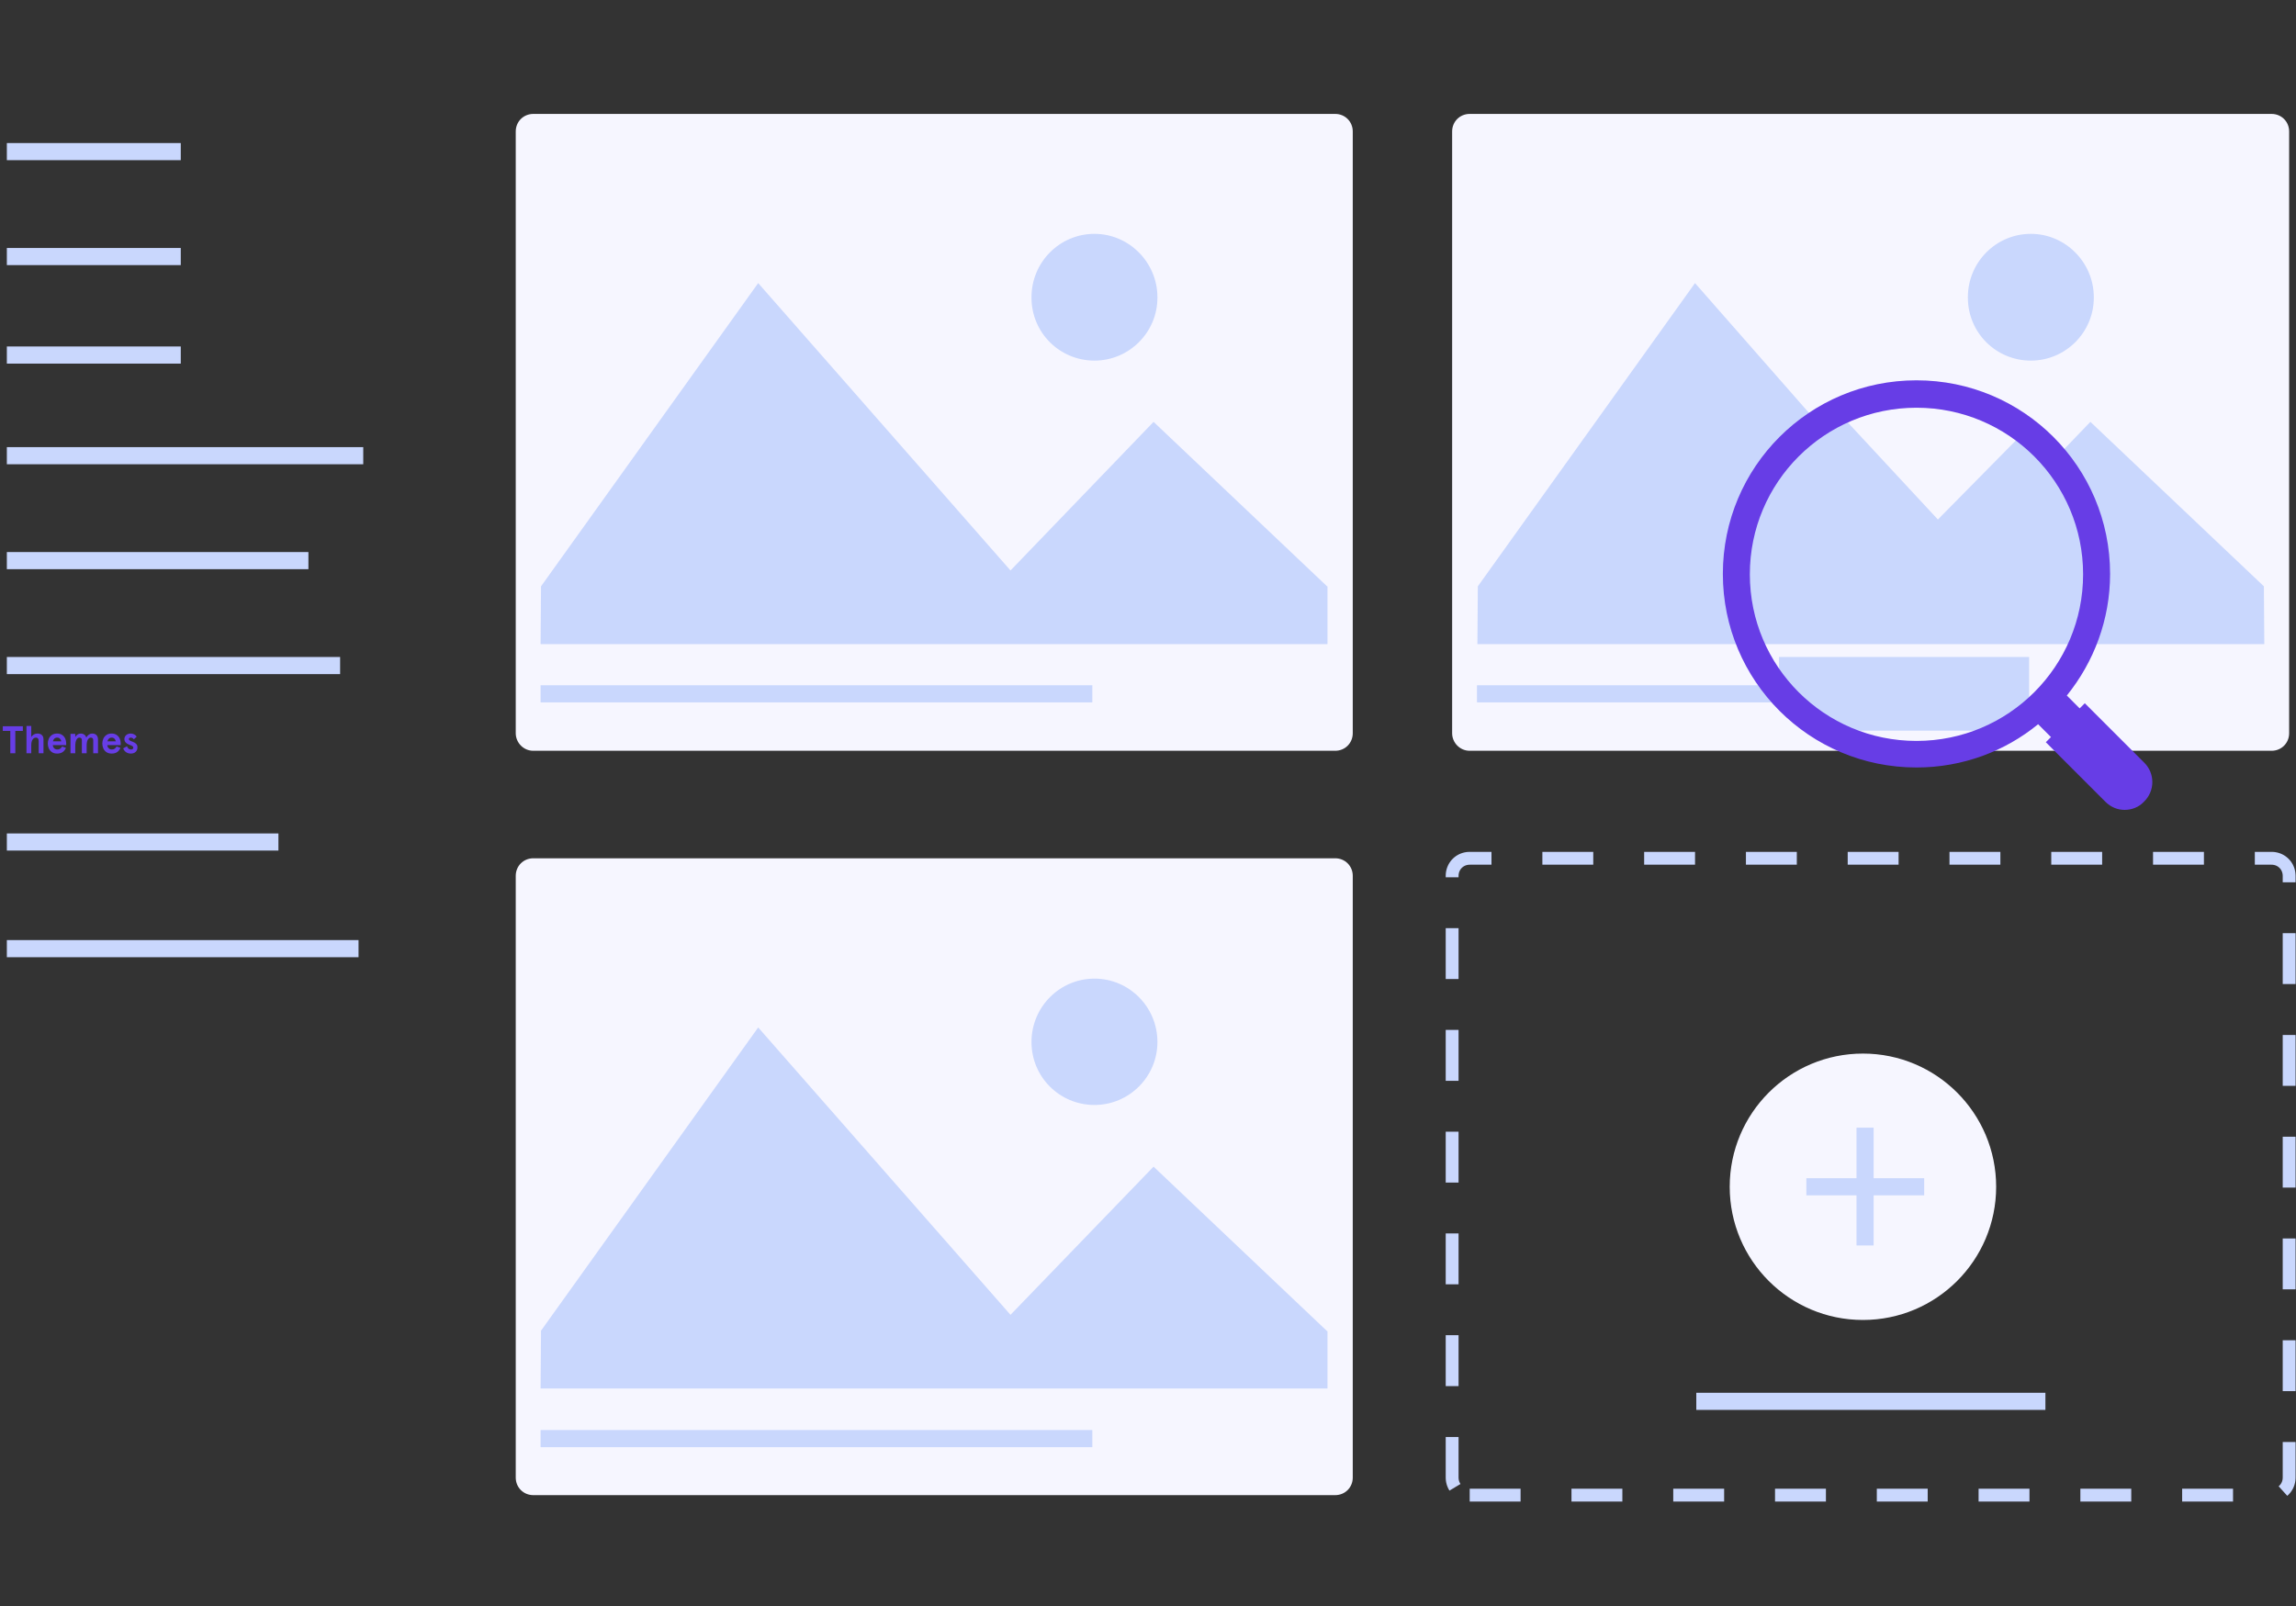 <svg width="536" height="375" viewBox="0 0 536 375" fill="none" xmlns="http://www.w3.org/2000/svg">
<rect x="0" y="0" width="536" height="375" fill="#333333" stroke="none"/>
<path d="M124.5 175.3H311.7C314 175.3 315.8 173.5 315.8 171.2V30.7C315.8 28.4 314 26.6 311.7 26.6H124.5C122.2 26.6 120.4 28.4 120.4 30.7V171.2C120.4 173.4 122.2 175.3 124.5 175.3Z" fill="#F6F6FF"/>
<path d="M126.201 164H255.001V160H126.201V164Z" fill="#C9D7FD"/>
<path d="M255.501 54.7C247.401 54.7 240.801 61.3 240.801 69.5C240.801 77.7 247.401 84.2 255.501 84.2C263.601 84.2 270.201 77.6 270.201 69.5C270.201 61.3 263.601 54.7 255.501 54.7ZM255.501 54.7C247.401 54.7 240.801 61.3 240.801 69.5C240.801 77.7 247.401 84.2 255.501 84.2C263.601 84.2 270.201 77.6 270.201 69.5C270.201 61.3 263.601 54.7 255.501 54.7ZM309.801 136.9L269.301 98.5L235.901 133.2L177.001 66.1L126.301 136.9L126.201 150.4H309.901V136.9H309.801ZM270.201 69.4C270.201 61.3 263.601 54.6 255.501 54.6C247.401 54.6 240.801 61.2 240.801 69.4C240.801 77.6 247.401 84.1 255.501 84.1C263.601 84.2 270.201 77.6 270.201 69.4Z" fill="#C9D7FD"/>
<path d="M2.407 170.659H0.652V169.579H5.332V170.659H3.577V175.879H2.407V170.659ZM6.181 169.507H7.297V172.072C7.447 171.832 7.645 171.64 7.891 171.496C8.143 171.346 8.425 171.271 8.737 171.271C9.175 171.271 9.52 171.388 9.772 171.622C10.024 171.85 10.15 172.189 10.15 172.639V175.879H9.034V173.035C9.034 172.759 8.977 172.555 8.863 172.423C8.755 172.291 8.587 172.225 8.359 172.225C8.179 172.225 8.008 172.288 7.846 172.414C7.684 172.54 7.552 172.732 7.45 172.99C7.348 173.248 7.297 173.572 7.297 173.962V175.879H6.181V169.507ZM13.336 175.951C12.844 175.951 12.433 175.837 12.103 175.609C11.779 175.375 11.539 175.081 11.383 174.727C11.233 174.367 11.158 173.995 11.158 173.611C11.158 173.227 11.233 172.858 11.383 172.504C11.539 172.144 11.779 171.85 12.103 171.622C12.433 171.388 12.844 171.271 13.336 171.271C13.81 171.271 14.206 171.385 14.524 171.613C14.842 171.835 15.076 172.117 15.226 172.459C15.376 172.801 15.451 173.152 15.451 173.512V173.971H12.328C12.34 174.247 12.439 174.487 12.625 174.691C12.817 174.895 13.075 174.997 13.399 174.997C13.651 174.997 13.861 174.94 14.029 174.826C14.203 174.712 14.359 174.535 14.497 174.295L15.397 174.628C15.211 175.054 14.95 175.381 14.614 175.609C14.284 175.837 13.858 175.951 13.336 175.951ZM14.308 173.089C14.254 172.837 14.146 172.63 13.984 172.468C13.828 172.306 13.612 172.225 13.336 172.225C13.072 172.225 12.853 172.309 12.679 172.477C12.505 172.645 12.397 172.849 12.355 173.089H14.308ZM16.455 171.343H17.571V172.072C17.745 171.808 17.934 171.61 18.138 171.478C18.348 171.34 18.594 171.271 18.876 171.271C19.17 171.271 19.431 171.349 19.659 171.505C19.887 171.661 20.049 171.895 20.145 172.207C20.307 171.913 20.508 171.685 20.748 171.523C20.994 171.355 21.255 171.271 21.531 171.271C21.951 171.271 22.281 171.394 22.521 171.64C22.761 171.886 22.881 172.228 22.881 172.666V175.879H21.765V172.855C21.765 172.435 21.579 172.225 21.207 172.225C20.919 172.225 20.682 172.387 20.496 172.711C20.316 173.035 20.226 173.503 20.226 174.115V175.879H19.11V172.855C19.11 172.435 18.924 172.225 18.552 172.225C18.264 172.225 18.027 172.396 17.841 172.738C17.661 173.074 17.571 173.566 17.571 174.214V175.879H16.455V171.343ZM26.063 175.951C25.571 175.951 25.16 175.837 24.83 175.609C24.506 175.375 24.266 175.081 24.11 174.727C23.96 174.367 23.885 173.995 23.885 173.611C23.885 173.227 23.96 172.858 24.11 172.504C24.266 172.144 24.506 171.85 24.83 171.622C25.16 171.388 25.571 171.271 26.063 171.271C26.537 171.271 26.933 171.385 27.251 171.613C27.569 171.835 27.803 172.117 27.953 172.459C28.103 172.801 28.178 173.152 28.178 173.512V173.971H25.055C25.067 174.247 25.166 174.487 25.352 174.691C25.544 174.895 25.802 174.997 26.126 174.997C26.378 174.997 26.588 174.94 26.756 174.826C26.93 174.712 27.086 174.535 27.224 174.295L28.124 174.628C27.938 175.054 27.677 175.381 27.341 175.609C27.011 175.837 26.585 175.951 26.063 175.951ZM27.035 173.089C26.981 172.837 26.873 172.63 26.711 172.468C26.555 172.306 26.339 172.225 26.063 172.225C25.799 172.225 25.58 172.309 25.406 172.477C25.232 172.645 25.124 172.849 25.082 173.089H27.035ZM30.561 175.951C30.093 175.951 29.7 175.831 29.382 175.591C29.07 175.351 28.863 175.063 28.761 174.727L29.652 174.25C29.736 174.484 29.853 174.667 30.003 174.799C30.159 174.931 30.342 174.997 30.552 174.997C30.714 174.997 30.849 174.964 30.957 174.898C31.065 174.826 31.119 174.712 31.119 174.556C31.119 174.418 31.053 174.307 30.921 174.223C30.795 174.133 30.597 174.04 30.327 173.944C30.285 173.932 30.222 173.908 30.138 173.872C29.79 173.734 29.52 173.56 29.328 173.35C29.136 173.14 29.04 172.87 29.04 172.54C29.04 172.306 29.103 172.093 29.229 171.901C29.355 171.709 29.526 171.556 29.742 171.442C29.964 171.328 30.213 171.271 30.489 171.271C30.795 171.271 31.074 171.337 31.326 171.469C31.578 171.595 31.773 171.775 31.911 172.009L31.245 172.621C31.065 172.357 30.822 172.225 30.516 172.225C30.396 172.225 30.291 172.258 30.201 172.324C30.117 172.384 30.075 172.465 30.075 172.567C30.075 172.675 30.138 172.777 30.264 172.873C30.39 172.963 30.636 173.074 31.002 173.206C31.35 173.332 31.617 173.497 31.803 173.701C31.995 173.905 32.091 174.166 32.091 174.484C32.091 174.928 31.95 175.285 31.668 175.555C31.386 175.819 31.017 175.951 30.561 175.951Z" fill="#673de6"/>
<path d="M343.1 175.3H530.3C532.6 175.3 534.4 173.5 534.4 171.2V30.7C534.4 28.4 532.6 26.6 530.3 26.6H343.1C340.8 26.6 339 28.4 339 30.7V171.2C339 173.4 340.8 175.3 343.1 175.3Z" fill="#F6F6FF"/>
<path d="M344.801 164H473.601V160H344.801V164Z" fill="#C9D7FD"/>
<path d="M474.1 54.7C466 54.7 459.4 61.3 459.4 69.5C459.4 77.7 466 84.2 474.1 84.2C482.2 84.2 488.8 77.6 488.8 69.5C488.8 61.3 482.2 54.7 474.1 54.7ZM474.1 54.7C466 54.7 459.4 61.3 459.4 69.5C459.4 77.7 466 84.2 474.1 84.2C482.2 84.2 488.8 77.6 488.8 69.5C488.8 61.3 482.2 54.7 474.1 54.7ZM528.5 136.9L488 98.5L454.6 133.2L395.7 66.1L345 136.9L344.9 150.4H528.6L528.5 136.9ZM488.8 69.4C488.8 61.3 482.2 54.6 474.1 54.6C466 54.6 459.4 61.2 459.4 69.4C459.4 77.6 466 84.1 474.1 84.1C482.2 84.2 488.8 77.6 488.8 69.4Z" fill="#C9D7FD"/>
<path d="M124.5 349.1H311.7C314 349.1 315.8 347.3 315.8 345V204.5C315.8 202.2 314 200.4 311.7 200.4H124.5C122.2 200.4 120.4 202.2 120.4 204.5V345C120.4 347.3 122.2 349.1 124.5 349.1Z" fill="#F6F6FF"/>
<path d="M126.201 337.9H255.001V333.9H126.201V337.9Z" fill="#C9D7FD"/>
<path d="M255.501 228.5C247.401 228.5 240.801 235.1 240.801 243.3C240.801 251.5 247.401 258 255.501 258C263.601 258 270.201 251.4 270.201 243.3C270.201 235.1 263.601 228.5 255.501 228.5ZM255.501 228.5C247.401 228.5 240.801 235.1 240.801 243.3C240.801 251.5 247.401 258 255.501 258C263.601 258 270.201 251.4 270.201 243.3C270.201 235.1 263.601 228.5 255.501 228.5ZM309.801 310.8L269.301 272.4L235.901 307L177.001 239.9L126.301 310.7L126.201 324.2H309.901V310.8H309.801ZM270.201 243.3C270.201 235.2 263.601 228.5 255.501 228.5C247.401 228.5 240.801 235.1 240.801 243.3C240.801 251.5 247.401 258 255.501 258C263.601 258 270.201 251.4 270.201 243.3Z" fill="#C9D7FD"/>
<path d="M343.1 349.1H530.3C532.6 349.1 534.4 347.3 534.4 345V204.5C534.4 202.2 532.6 200.4 530.3 200.4H343.1C340.8 200.4 339 202.2 339 204.5V345C339 347.3 340.8 349.1 343.1 349.1Z" stroke="#C9D7FD" stroke-width="3" stroke-miterlimit="10" stroke-dasharray="11.88 11.88"/>
<path d="M396 329.2H477.5V325.2H396V329.2Z" fill="#C9D7FD"/>
<path d="M434.901 308.2C452.077 308.2 466.001 294.276 466.001 277.1C466.001 259.924 452.077 246 434.901 246C417.725 246 403.801 259.924 403.801 277.1C403.801 294.276 417.725 308.2 434.901 308.2Z" fill="#F6F6FF"/>
<path d="M433.4 263.3V290.8H437.4V263.3H433.4Z" fill="#C9D7FD"/>
<path d="M449.199 275.1H421.699V279.1H449.199V275.1Z" fill="#C9D7FD"/>
<path d="M422.501 170.6H471.301L473.701 165.8V153.4H415.301V158L422.501 170.6Z" fill="#C9D7FD"/>
<path d="M481.601 107.7L454.301 136.7L423.301 100.1L429.101 96.2L452.401 121.3L473.301 100.1L481.601 107.7Z" fill="#C9D7FD"/>
<path d="M500.599 178.1L486.699 164.2L485.499 165.4L482.499 162.4C488.799 154.6 492.599 144.7 492.599 134C492.599 109 472.399 88.8 447.399 88.8C422.399 88.8 402.199 109 402.199 134C402.199 159 422.399 179.2 447.399 179.2C458.199 179.2 468.099 175.4 475.799 169.1L478.799 172.1L477.599 173.3L491.499 187.2C492.799 188.5 494.399 189.1 495.999 189.1C497.599 189.1 499.299 188.5 500.499 187.2C503.099 184.7 503.099 180.6 500.599 178.1ZM447.399 173C425.899 173 408.499 155.6 408.499 134.1C408.499 112.6 425.899 95.2 447.399 95.2C468.899 95.2 486.299 112.6 486.299 134.1C486.299 155.6 468.899 173 447.399 173Z" fill="#673de6"/>
<path d="M1.6 37.4H42.2V33.4H1.6V37.4Z" fill="#C9D7FD"/>
<path d="M1.6 61.9H42.2V57.9H1.6V61.9Z" fill="#C9D7FD"/>
<path d="M1.6 84.9H42.2V80.9H1.6V84.9Z" fill="#C9D7FD"/>
<path d="M1.6 108.4H84.8V104.4H1.6V108.4Z" fill="#C9D7FD"/>
<path d="M1.6 132.9H72V128.9H1.6V132.9Z" fill="#C9D7FD"/>
<path d="M1.6 157.4H79.4V153.4H1.6V157.4Z" fill="#C9D7FD"/>
<path d="M1.6 198.6H65V194.6H1.6V198.6Z" fill="#C9D7FD"/>
<path d="M1.6 223.5H83.7V219.5H1.6V223.5Z" fill="#C9D7FD"/>
</svg>
